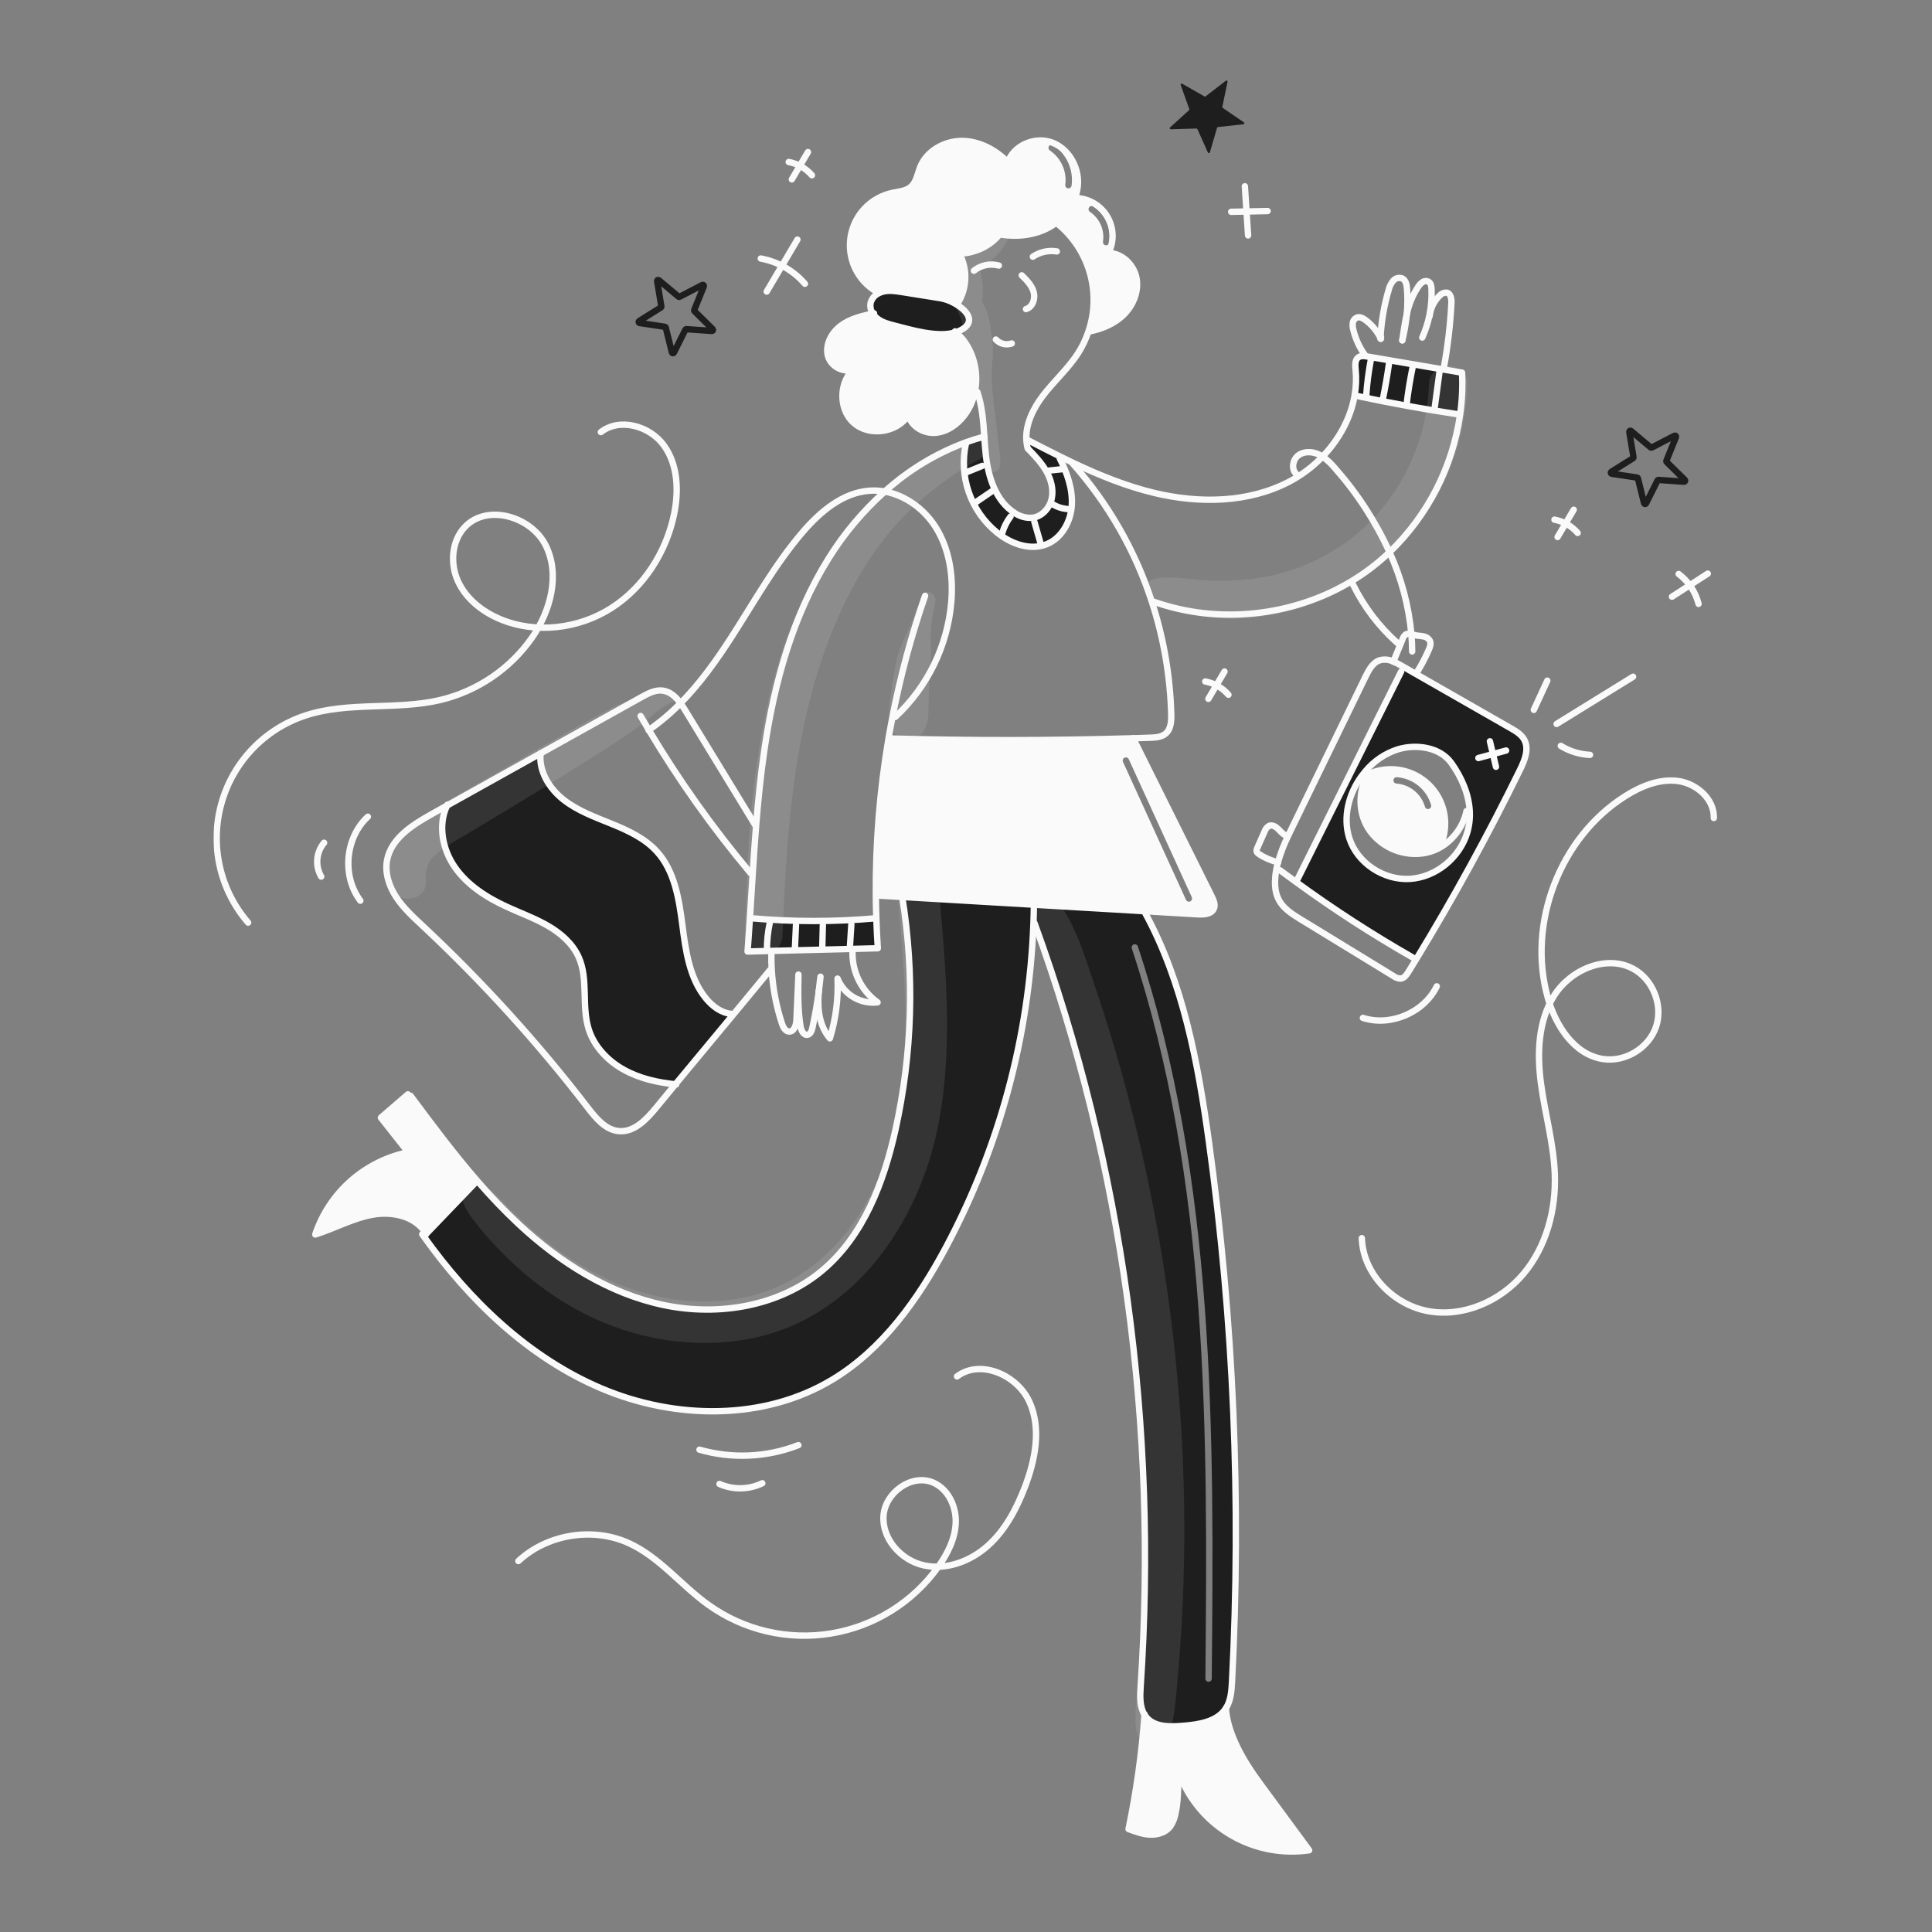 <svg width="960" height="960" viewBox="0 0 960 960" fill="none" xmlns="http://www.w3.org/2000/svg">
<rect x="0" y="0" width="960" height="960" fill="#808080" stroke="none"/>
<g clip-path="url(#clip0_1_4977)">
<mask id="mask0_1_4977" style="mask-type:luminance" maskUnits="userSpaceOnUse" x="0" y="0" width="960" height="960">
<path d="M960 0H0V960H960V0Z" fill="white"/>
</mask>
<g mask="url(#mask0_1_4977)">
<mask id="mask1_1_4977" style="mask-type:luminance" maskUnits="userSpaceOnUse" x="106" y="39" width="748" height="883">
<path d="M854 39H106V922H854V39Z" fill="white"/>
</mask>
<g mask="url(#mask1_1_4977)">
<path fill-rule="evenodd" clip-rule="evenodd" d="M566.783 838.028C566.466 842.819 566.265 848.117 568.735 852.075C569.048 852.582 569.404 853.062 569.797 853.51C573.934 858.185 581.142 858.08 587.369 857.594C595.443 856.961 604.688 855.674 609.11 848.887C611.6 845.032 611.938 840.212 612.181 835.632C616.825 746.112 612.991 656.354 600.73 567.556C595.288 528.17 587.922 488.192 568.83 453.301L568.862 452.774L513.782 449.544L513.74 450.304C513.697 453.101 513.634 455.894 513.518 458.694L514.056 458.715C558.171 579.493 575.416 709.728 566.783 838.028ZM565.392 470.282C565.116 469.452 564.22 469.003 563.391 469.279C562.561 469.554 562.112 470.45 562.387 471.28C600.838 587.068 600.097 711.733 598.948 834.085C598.939 834.959 599.642 835.675 600.516 835.683C601.39 835.691 602.105 834.989 602.114 834.115C603.262 711.853 604.036 586.652 565.392 470.282Z" fill="#1E1E1E"/>
<path fill-rule="evenodd" clip-rule="evenodd" d="M717.459 404.186C716.431 398.786 713.818 393.814 709.954 389.905C705.954 386.135 700.92 383.643 695.497 382.746C690.074 381.849 684.506 382.589 679.505 384.871L679.463 384.85C674.629 393.799 674.851 404.796 680.835 413.06C683.975 417.257 688.231 420.488 693.118 422.383C698.005 424.279 703.326 424.764 708.475 423.783C711.156 423.226 713.725 422.223 716.075 420.817L715.727 420.226C717.884 415.17 718.487 409.586 717.459 404.186ZM694.088 386.185C693.216 386.121 692.457 386.775 692.392 387.647C692.327 388.519 692.982 389.278 693.854 389.343C697.114 389.585 700.223 390.819 702.762 392.879C705.301 394.939 707.148 397.727 708.056 400.868C708.299 401.708 709.176 402.192 710.016 401.95C710.856 401.707 711.34 400.829 711.097 399.989C710.01 396.227 707.798 392.888 704.757 390.421C701.716 387.953 697.993 386.475 694.088 386.185Z" fill="#FAFAFA"/>
<path fill-rule="evenodd" clip-rule="evenodd" d="M535.638 91.192C535.996 82.432 530.573 73.451 522.267 70.644C513.972 67.826 503.607 72.3 500.821 80.604C494.784 74.429 486.531 70.039 477.898 70.029C469.265 70.019 460.442 74.99 457.234 83.011C456.862 83.944 456.553 84.923 456.244 85.902C455.425 88.498 454.606 91.093 452.591 92.836C450.641 94.518 448.026 94.987 445.445 95.451C444.766 95.572 444.09 95.693 443.429 95.836C438.181 96.953 433.393 99.629 429.691 103.513C425.989 107.397 423.547 112.309 422.683 117.605C421.82 122.901 422.576 128.334 424.852 133.193C427.128 138.052 430.819 142.11 435.441 144.836L436.369 145.85C437.21 145.376 438.117 145.031 439.061 144.826C442.027 144.15 445.129 144.636 448.136 145.111C454.609 146.148 461.079 147.179 467.545 148.203C469.884 148.662 472.132 149.496 474.204 150.673L475.915 150.662C478.204 146.979 479.481 142.757 479.616 138.423C479.751 134.089 478.74 129.795 476.684 125.977C480.516 125.94 484.294 125.067 487.754 123.419C491.213 121.771 494.272 119.388 496.715 116.436C505.339 117.977 514.593 116.943 522.15 112.489C527.629 109.26 531.862 104.283 534.171 98.358C535.033 96.061 535.528 93.643 535.638 91.192ZM523.461 72.146C522.737 71.655 521.753 71.844 521.262 72.568C520.771 73.291 520.96 74.276 521.684 74.766C524.413 76.618 526.574 79.192 527.925 82.201C529.275 85.21 529.762 88.536 529.33 91.806C529.215 92.673 529.825 93.468 530.692 93.583C531.559 93.697 532.354 93.087 532.469 92.22C532.977 88.368 532.404 84.45 530.813 80.905C529.222 77.36 526.677 74.327 523.461 72.146Z" fill="#FAFAFA"/>
<path fill-rule="evenodd" clip-rule="evenodd" d="M558.688 156.066C563.353 151.327 566.012 144.381 564.661 137.881C563.31 131.37 557.453 125.787 550.8 125.7C552.209 122.909 552.901 119.811 552.813 116.686C552.725 113.561 551.86 110.507 550.296 107.8C548.732 105.093 546.518 102.818 543.855 101.181C541.192 99.544 538.162 98.596 535.041 98.423L534.176 98.36C532.306 103.22 529.115 107.46 524.962 110.602L525.332 111.056C533.087 117.333 538.732 125.836 541.507 135.419C544.283 145.002 544.055 155.206 540.856 164.656L541.088 164.73C547.617 163.517 554.023 160.805 558.688 156.066ZM543.349 102.639C542.622 102.152 541.639 102.347 541.153 103.073C540.666 103.799 540.86 104.783 541.587 105.269C543.964 106.862 545.837 109.1 546.985 111.721C548.133 114.343 548.509 117.237 548.067 120.065C547.932 120.928 548.523 121.738 549.386 121.873C550.25 122.008 551.06 121.417 551.195 120.553C551.73 117.13 551.275 113.625 549.885 110.451C548.495 107.277 546.227 104.567 543.349 102.639Z" fill="#FAFAFA"/>
<path d="M757.361 367.51C759.884 372.069 757.636 377.694 755.345 382.37C739.557 414.632 722.299 446.117 703.569 476.826L701.796 475.665C681.799 464.248 662.456 451.722 643.856 438.146L644.656 437.038C662.029 402.073 678.831 368.7 696.199 333.749L697.519 331.437C699.534 332.588 701.561 333.749 703.576 334.909C719.259 343.88 734.942 352.851 750.625 361.821C753.214 363.3 755.926 364.9 757.361 367.51ZM729.067 413.71C730.1 410.213 730.518 406.564 730.301 402.924C729.826 394.418 726.175 386.144 721.183 379.147C715.442 371.105 703.59 369.638 694.583 372.34C688.22 374.374 682.583 378.208 678.352 383.379C677.74 384.107 677.152 384.846 676.589 385.616C670.12 394.416 667.133 406.185 670.5 416.581C674.51 428.939 687.629 437.509 700.6 436.707C713.571 435.905 725.362 426.157 729.067 413.714V413.71Z" fill="#1E1E1E"/>
<path d="M726.493 185.183C726.826 192.143 726.497 199.118 725.511 206.016L724.287 205.837C707.62 203.336 691.04 200.325 674.547 196.803L673.101 196.539C673.854 192.297 674.022 187.972 673.601 183.685C673.369 181.447 673.211 178.703 675.089 177.469C676 176.958 677.059 176.775 678.089 176.951C678.512 176.994 678.923 177.057 679.324 177.131C691.978 179.284 704.632 181.444 717.286 183.611C720.35 184.139 723.421 184.656 726.493 185.183Z" fill="#1E1E1E"/>
<path d="M625.851 885.889L650.515 919.389C637.245 921.313 623.712 918.726 612.087 912.043C600.461 905.36 591.416 894.969 586.399 882.533L585.85 882.786C585.069 889.224 585.586 894.48 584.15 900.801C583.761 903.247 582.839 905.578 581.45 907.63C579.16 910.553 575.213 911.756 571.498 911.608C567.783 911.46 564.248 910.141 560.776 908.854C564.671 890.123 567.329 871.155 568.733 852.075C569.049 852.582 569.405 853.062 569.799 853.51C573.936 858.185 581.144 858.08 587.371 857.594C595.445 856.961 604.69 855.673 609.112 848.887C610.01 861.89 618.126 875.388 625.851 885.889Z" fill="#FAFAFA"/>
<path d="M526.614 227.821C530.234 235.039 533.062 242.944 532.577 251.007C532.092 259.07 527.669 267.281 520.208 270.363C511.997 273.772 502.362 270.257 495.459 264.653C489.016 259.429 484.155 252.515 481.421 244.684C478.686 236.853 478.186 228.416 479.977 220.317L479.808 219.842C482.858 218.744 485.954 217.777 489.096 216.942C489.317 220.234 489.539 223.527 489.929 226.788C491.206 237.5 494.921 248.898 503.976 254.756C506.649 256.656 509.91 257.542 513.176 257.256C517.883 256.591 521.598 252.37 522.59 247.726C523.582 243.082 522.231 238.164 519.857 234.048C517.483 229.932 514.157 226.448 510.865 223.03L510.59 222.618C510.256 221.323 510.055 219.997 509.99 218.661L510.602 218.629C516.048 221.447 521.515 224.265 527.024 226.977L526.614 227.821Z" fill="#1E1E1E"/>
<path d="M211.744 613.138C219.997 604.547 228.25 595.949 236.503 587.344L237.157 586.775C243.652 594.335 250.55 601.54 257.822 608.357C278.222 627.357 302.696 642.836 329.988 648.514C357.28 654.192 387.58 649.052 408.856 631.048C429.162 613.866 439.156 587.44 444.929 561.488C453.372 523.45 454.522 484.155 448.317 445.688C470.142 446.976 491.963 448.26 513.782 449.54L513.74 450.3C513.697 453.1 513.634 455.894 513.518 458.69C511.439 515.075 496.528 570.244 469.92 620C456.148 645.688 438.576 670.447 413.62 685.507C379.626 706.023 335.543 705.407 298.964 689.95C262.744 674.626 233.288 646.258 210.464 614.206L211.34 613.573C211.47 613.423 211.607 613.286 211.744 613.138Z" fill="#1E1E1E"/>
<path d="M475.018 165.057C483.186 172.192 486.543 183.98 484.442 194.557C483.608 198.935 481.758 203.056 479.042 206.588C475.496 211.126 470.335 214.715 464.583 215.074C458.831 215.433 452.71 211.823 451.37 206.23C445.84 215.074 431.93 217.047 424.162 210.092C416.394 203.137 416.827 189.092 425.007 182.631C420.352 186.167 412.828 182.462 411.382 176.806C409.936 171.15 413.26 165.123 417.988 161.693C422.548 158.379 428.173 156.986 433.703 155.825C434.334 156.809 435.134 157.673 436.067 158.379C438.467 160.194 441.449 161.017 444.362 161.756C452.581 163.823 465.963 168 475.018 165.057Z" fill="#FAFAFA"/>
<path d="M433.7 155.823C432.654 154.285 432.256 152.397 432.592 150.567C432.848 149.557 433.318 148.613 433.97 147.799C434.622 146.986 435.44 146.321 436.37 145.85C437.211 145.376 438.118 145.031 439.061 144.826C442.027 144.15 445.13 144.636 448.137 145.111C454.607 146.145 461.077 147.176 467.546 148.203C469.884 148.662 472.133 149.496 474.205 150.673C480.369 154.039 485.582 160.023 477.055 164.234C476.395 164.554 475.715 164.829 475.018 165.057C465.963 168.002 452.581 163.823 444.359 161.757C441.446 161.018 438.459 160.195 436.064 158.38C435.132 157.673 434.331 156.808 433.7 155.823Z" fill="#1E1E1E"/>
<path d="M436.179 471.19L423.567 471.507C410.132 471.844 396.697 472.177 383.262 472.507C379.326 472.602 375.389 472.707 371.453 472.807C371.886 467.287 372.265 461.757 372.624 456.227L373.141 456.258C393.792 458.105 414.566 458.116 435.219 456.29L435.44 456.279C435.599 461.249 435.846 466.219 436.179 471.19Z" fill="#1E1E1E"/>
<path d="M363.391 503.78L364.13 504.403C354.621 515.853 344.858 527.579 335.592 538.787C326.692 537.9 317.777 535.887 309.957 531.536C302.021 527.125 295.277 520.085 292.533 511.436C288.871 499.901 292.491 486.73 287.583 475.67C284.554 468.82 278.57 463.67 272.083 459.934C265.596 456.198 258.49 453.665 251.693 450.52C241.772 445.95 232.211 439.829 225.984 430.848C219.842 422.004 217.52 409.962 222.142 400.274C237.635 391.63 253.128 382.99 268.621 374.354C267.64 383.219 272.959 391.81 279.956 397.329C286.974 402.859 295.544 405.962 303.828 409.329C312.112 412.696 320.493 416.579 326.477 423.207C335.215 432.885 337.389 446.647 339.057 459.575C340.725 472.503 342.582 486.234 350.919 496.26C354.1 500.1 358.431 503.326 363.391 503.78Z" fill="#1E1E1E"/>
<path d="M237.156 586.775L236.502 587.344C228.25 595.944 219.997 604.542 211.743 613.138C206.825 604.378 195.058 601.782 185.169 603.566C175.248 605.339 166.269 610.426 156.652 613.412C160.096 603.152 166.176 593.978 174.284 586.809C182.392 579.64 192.242 574.729 202.846 572.569C198.319 566.839 193.792 561.106 189.264 555.369C193.731 551.506 198.202 547.644 202.677 543.781L204.007 544.498C214.699 558.849 225.431 573.266 237.156 586.775Z" fill="#FAFAFA"/>
<path d="M525.127 124.932C520.971 124.26 516.716 125.195 513.227 127.549" stroke="#FAFAFA" stroke-width="3.166" stroke-linecap="round" stroke-linejoin="round"/>
<path d="M496.315 131.95C494.195 131.372 491.969 131.303 489.818 131.748C487.666 132.194 485.651 133.142 483.936 134.515" stroke="#FAFAFA" stroke-width="3.166" stroke-linecap="round" stroke-linejoin="round"/>
<path d="M507.713 136.816C510.162 139.232 512.705 141.807 513.623 145.121C514.541 148.435 513.117 152.657 509.803 153.585" stroke="#FAFAFA" stroke-width="3.166" stroke-linecap="round" stroke-linejoin="round"/>
<path d="M502.742 170.661C501.379 171.145 499.903 171.218 498.499 170.871C497.094 170.524 495.823 169.772 494.842 168.709" stroke="#FAFAFA" stroke-width="3.166" stroke-linecap="round" stroke-linejoin="round"/>
<path d="M474.553 164.656C474.712 164.783 474.87 164.92 475.018 165.056C483.186 172.191 486.543 183.979 484.442 194.556C483.608 198.934 481.758 203.055 479.042 206.587C475.496 211.125 470.335 214.714 464.583 215.073C458.831 215.432 452.71 211.822 451.37 206.229C445.84 215.073 431.93 217.046 424.162 210.091C416.394 203.136 416.827 189.091 425.007 182.63C420.352 186.166 412.828 182.461 411.382 176.805C409.936 171.149 413.26 165.122 417.988 161.692C422.548 158.378 428.173 156.985 433.703 155.824L434.303 155.697" stroke="#FAFAFA" stroke-width="3.166" stroke-linecap="round" stroke-linejoin="round"/>
<path d="M475.018 165.057C465.963 168.002 452.581 163.823 444.359 161.757C441.446 161.018 438.459 160.195 436.064 158.38C435.132 157.674 434.332 156.81 433.7 155.826C432.654 154.288 432.256 152.4 432.592 150.57C432.848 149.56 433.318 148.616 433.97 147.802C434.622 146.989 435.44 146.324 436.37 145.853C437.211 145.38 438.118 145.034 439.061 144.829C442.027 144.153 445.13 144.639 448.137 145.114C454.607 146.148 461.077 147.179 467.546 148.206C469.884 148.665 472.133 149.499 474.205 150.676C480.369 154.042 485.582 160.026 477.055 164.237C476.395 164.556 475.714 164.83 475.018 165.057Z" stroke="#FAFAFA" stroke-width="3.166" stroke-linecap="round" stroke-linejoin="round"/>
<path d="M475.914 150.662C478.204 146.979 479.481 142.757 479.616 138.423C479.751 134.089 478.74 129.795 476.684 125.977C480.516 125.94 484.294 125.067 487.754 123.419C491.213 121.771 494.272 119.388 496.715 116.436C505.338 117.977 514.593 116.943 522.15 112.489C527.629 109.26 531.862 104.283 534.171 98.358C535.033 96.061 535.528 93.643 535.638 91.192C535.996 82.432 530.573 73.451 522.267 70.644C513.961 67.837 503.607 72.301 500.821 80.606C494.784 74.432 486.541 70.042 477.898 70.031C469.255 70.02 460.442 74.992 457.234 83.013C455.872 86.421 455.366 90.442 452.59 92.838C450.131 94.959 446.606 95.149 443.429 95.838C438.181 96.955 433.393 99.631 429.691 103.515C425.989 107.399 423.547 112.311 422.683 117.607C421.82 122.903 422.576 128.336 424.852 133.195C427.128 138.054 430.819 142.112 435.44 144.838" stroke="#FAFAFA" stroke-width="3.166" stroke-linecap="round" stroke-linejoin="round"/>
<path d="M525.327 111.054C533.082 117.331 538.727 125.834 541.503 135.417C544.278 145 544.051 155.204 540.851 164.654C539.593 168.455 537.866 172.086 535.711 175.461C530.72 183.25 523.627 189.461 518.044 196.843C513.274 203.154 509.538 210.943 509.992 218.658C510.057 219.994 510.258 221.321 510.592 222.616" stroke="#FAFAFA" stroke-width="3.166" stroke-linecap="round" stroke-linejoin="round"/>
<path d="M485.655 194.808C488.072 201.908 488.578 209.425 489.096 216.94C489.317 220.232 489.539 223.525 489.929 226.786C491.206 237.498 494.921 248.896 503.976 254.754C506.649 256.654 509.91 257.54 513.176 257.254C517.883 256.589 521.598 252.368 522.59 247.724C523.582 243.08 522.231 238.162 519.857 234.046C517.483 229.93 514.157 226.446 510.865 223.028" stroke="#FAFAFA" stroke-width="3.166" stroke-linecap="round" stroke-linejoin="round"/>
<path d="M541.083 164.73C547.616 163.517 554.033 160.794 558.683 156.066C563.333 151.338 566.007 144.383 564.656 137.881C563.305 131.379 557.452 125.787 550.799 125.7C552.209 122.909 552.902 119.81 552.814 116.683C552.726 113.557 551.86 110.502 550.296 107.794C548.731 105.087 546.516 102.811 543.851 101.175C541.186 99.538 538.155 98.591 535.032 98.419" stroke="#FAFAFA" stroke-width="3.166" stroke-linecap="round" stroke-linejoin="round"/>
<path d="M489.1 216.94C485.954 217.773 482.858 218.74 479.812 219.84C464.994 225.354 451.36 233.634 439.634 244.24C428.769 253.965 419.348 265.191 411.656 277.579C393.873 306.079 384.744 339.203 379.847 372.426C377.99 385.026 376.713 397.692 375.699 410.388C375.066 418.176 374.549 425.976 374.053 433.775C373.568 441.258 373.124 448.74 372.628 456.223C372.27 461.753 371.89 467.283 371.457 472.803C375.393 472.703 379.33 472.603 383.267 472.503C396.701 472.165 410.134 471.832 423.567 471.503L436.179 471.186C435.852 466.215 435.606 461.244 435.44 456.273C435.303 452.537 435.229 448.791 435.198 445.055C435.011 418.849 437.126 392.677 441.519 366.841C442.142 363.21 442.808 359.583 443.519 355.96C447.493 335.642 452.888 315.629 459.667 296.068" stroke="#FAFAFA" stroke-width="3.166" stroke-linecap="round" stroke-linejoin="round"/>
<path d="M510.604 218.628C516.05 221.446 521.517 224.264 527.026 226.976C529.084 228 531.151 229.006 533.226 229.995C546.313 236.19 559.696 241.625 573.754 244.981C596.012 250.281 620.4 249.92 640.663 239.303C642.13 238.533 643.576 237.709 644.98 236.803C649.432 234.004 653.526 230.673 657.171 226.882C665.318 218.429 671.143 207.833 673.095 196.54C673.849 192.298 674.017 187.973 673.595 183.686C673.363 181.448 673.205 178.704 675.083 177.47C675.995 176.959 677.054 176.776 678.083 176.952C678.505 176.995 678.916 177.058 679.317 177.132C691.971 179.285 704.626 181.445 717.28 183.612C720.351 184.14 723.421 184.657 726.493 185.184C726.827 192.144 726.498 199.12 725.512 206.018C721.772 232.078 709.432 256.141 690.452 274.385C687.245 277.434 683.858 280.289 680.309 282.933C677.428 285.076 674.445 287.07 671.361 288.917C642.317 306.341 605.378 310.352 573.4 299.028" stroke="#FAFAFA" stroke-width="3.166" stroke-linecap="round" stroke-linejoin="round"/>
<path d="M533.052 230.375C550.817 250.386 564.233 273.868 572.452 299.333C578.245 317.266 581.451 335.934 581.972 354.772C582.077 358.272 581.872 362.254 579.217 364.523C577.148 366.296 574.204 366.476 571.481 366.571C568.663 366.666 565.856 366.761 563.038 366.845C522.776 368.038 482.496 368.076 442.198 366.961" stroke="#FAFAFA" stroke-width="3.166" stroke-linecap="round" stroke-linejoin="round"/>
<path d="M479.977 220.317C478.186 228.416 478.686 236.853 481.421 244.684C484.155 252.515 489.016 259.429 495.459 264.653C502.359 270.253 511.997 273.772 520.208 270.363C527.669 267.281 532.102 259.063 532.577 251.007C533.052 242.951 530.234 235.039 526.614 227.821" stroke="#FAFAFA" stroke-width="3.166" stroke-linecap="round" stroke-linejoin="round"/>
<path d="M563.025 366.813C563.025 366.824 563.036 366.834 563.036 366.845C576.07 393.05 589.097 419.25 602.117 445.445C603.056 447.335 604.006 449.53 603.182 451.472C602.011 454.237 598.254 454.5 595.257 454.321L568.862 452.77L513.782 449.54C491.956 448.253 470.135 446.969 448.317 445.688C444.644 445.477 440.982 445.255 437.309 445.044" stroke="#FAFAFA" stroke-width="3.166" stroke-linecap="round" stroke-linejoin="round"/>
<path d="M448.222 445.122L448.322 445.692C454.527 484.159 453.377 523.454 444.934 561.492C439.161 587.444 429.167 613.87 408.861 631.052C387.585 649.052 357.285 654.196 329.993 648.518C302.701 642.84 278.227 627.358 257.827 608.361C250.555 601.544 243.657 594.339 237.162 586.779C225.437 573.27 214.704 558.853 204.013 544.5" stroke="#FAFAFA" stroke-width="3.166" stroke-linecap="round" stroke-linejoin="round"/>
<path d="M202.677 543.779C198.203 547.641 193.732 551.504 189.264 555.367C193.792 561.1 198.319 566.834 202.846 572.567C192.242 574.727 182.392 579.638 174.284 586.807C166.176 593.975 160.096 603.15 156.652 613.41C166.267 610.424 175.252 605.337 185.169 603.564C195.058 601.78 206.825 604.376 211.743 613.136C211.746 613.152 211.753 613.166 211.764 613.178" stroke="#FAFAFA" stroke-width="3.166" stroke-linecap="round" stroke-linejoin="round"/>
<path d="M211.332 613.571C211.47 613.423 211.607 613.286 211.744 613.138C219.997 604.547 228.25 595.949 236.503 587.344" stroke="#FAFAFA" stroke-width="3.166" stroke-linecap="round" stroke-linejoin="round"/>
<path d="M209.8 613.286C210.022 613.592 210.233 613.898 210.454 614.204C233.282 646.256 262.738 674.624 298.954 689.948C335.533 705.409 379.616 706.021 413.61 685.505C438.57 670.445 456.142 645.686 469.91 619.998C496.517 570.245 511.429 515.08 513.51 458.698C513.626 455.898 513.689 453.105 513.732 450.308" stroke="#FAFAFA" stroke-width="3.166" stroke-linecap="round" stroke-linejoin="round"/>
<path d="M568.83 453.3C587.922 488.191 595.288 528.169 600.73 567.555C612.991 656.353 616.825 746.111 612.181 835.631C611.938 840.211 611.6 845.031 609.11 848.886C604.688 855.673 595.443 856.96 587.369 857.593C581.142 858.079 573.934 858.184 569.797 853.509C569.403 853.061 569.046 852.581 568.731 852.074C566.261 848.116 566.462 842.818 566.779 838.027C575.412 709.727 558.167 579.492 514.052 458.714" stroke="#FAFAFA" stroke-width="3.166" stroke-linecap="round" stroke-linejoin="round"/>
<path d="M568.755 851.864C568.754 851.935 568.747 852.005 568.734 852.075C567.33 871.155 564.672 890.123 560.777 908.854C564.249 910.141 567.795 911.454 571.499 911.608C575.203 911.762 579.161 910.553 581.451 907.63C582.84 905.578 583.761 903.247 584.151 900.801C585.586 894.48 585.069 889.224 585.851 882.786" stroke="#FAFAFA" stroke-width="3.166" stroke-linecap="round" stroke-linejoin="round"/>
<path d="M586.399 882.533C591.417 894.968 600.462 905.358 612.087 912.041C623.712 918.723 637.243 921.31 650.513 919.387L625.849 885.887C618.124 875.387 610.008 861.887 609.111 848.887" stroke="#FAFAFA" stroke-width="3.166" stroke-linecap="round" stroke-linejoin="round"/>
<path d="M640.015 415.424C640.669 414.024 641.345 412.638 642.015 411.266C654.204 386.211 666.394 361.16 678.584 336.113C680.184 332.813 682.14 329.189 685.633 328.071C687.889 327.478 690.283 327.717 692.377 328.746C693.725 329.319 695.034 329.981 696.293 330.73C696.704 330.962 697.116 331.205 697.528 331.437C699.543 332.588 701.57 333.749 703.585 334.909C719.268 343.88 734.951 352.851 750.634 361.822C753.22 363.299 755.934 364.903 757.367 367.51C759.89 372.069 757.642 377.694 755.352 382.37C739.563 414.632 722.304 446.117 703.575 476.826C702.33 478.873 701.078 480.913 699.818 482.947C698.91 484.414 697.781 486.029 696.071 486.247C694.75 486.253 693.466 485.818 692.42 485.012C678.468 476.485 664.516 467.952 650.563 459.412C639.73 452.8 632.4 449.418 633.7 435.529C633.806 434.452 633.953 433.397 634.143 432.342C634.375 431.033 634.671 429.735 635.019 428.447C636.306 423.97 637.977 419.613 640.015 415.424Z" stroke="#FAFAFA" stroke-width="3.166" stroke-linecap="round" stroke-linejoin="round"/>
<path d="M636.047 432.447C638.675 434.389 641.278 436.289 643.857 438.147C662.456 451.723 681.8 464.249 701.797 475.666" stroke="#FAFAFA" stroke-width="3.166" stroke-linecap="round" stroke-linejoin="round"/>
<path d="M730.3 402.928C729.825 394.422 726.174 386.148 721.182 379.151C715.441 371.109 703.589 369.642 694.582 372.344C688.218 374.378 682.581 378.212 678.351 383.383C677.739 384.111 677.151 384.85 676.588 385.62C670.119 394.42 667.132 406.189 670.499 416.585C674.509 428.943 687.628 437.513 700.599 436.711C713.57 435.909 725.358 426.157 729.063 413.711C730.096 410.215 730.515 406.567 730.3 402.928Z" stroke="#FAFAFA" stroke-width="3.166" stroke-linecap="round" stroke-linejoin="round"/>
<path d="M679.813 384.217C679.697 384.428 679.571 384.639 679.465 384.85C674.631 393.799 674.853 404.796 680.837 413.06C683.977 417.257 688.233 420.488 693.12 422.384C698.007 424.279 703.328 424.764 708.477 423.783C711.158 423.226 713.727 422.223 716.077 420.817C719.276 418.859 722.045 416.273 724.217 413.214C726.388 410.156 727.917 406.689 728.71 403.023" stroke="#FAFAFA" stroke-width="3.166" stroke-linecap="round" stroke-linejoin="round"/>
<path d="M715.728 420.226C717.985 415.189 718.642 409.581 717.61 404.159C716.578 398.737 713.906 393.762 709.956 389.907C706.007 386.052 700.969 383.502 695.524 382.601C690.078 381.7 684.488 382.493 679.507 384.871" stroke="#FAFAFA" stroke-width="3.166" stroke-linecap="round" stroke-linejoin="round"/>
<path d="M644.658 437.038C662.029 402.073 678.831 368.7 696.199 333.749" stroke="#FAFAFA" stroke-width="3.166" stroke-linecap="round" stroke-linejoin="round"/>
<path d="M639.599 415.234C637.816 414.97 636.581 413.408 635.315 412.121C634.049 410.834 632.215 409.651 630.565 410.39C629.503 411.035 628.712 412.044 628.339 413.229C627.157 415.909 625.964 418.58 624.782 421.25C624.448 421.815 624.325 422.481 624.434 423.128C624.674 423.682 625.098 424.137 625.634 424.416C628.501 426.3 631.676 427.665 635.016 428.447C635.037 428.447 635.058 428.458 635.08 428.458" stroke="#FAFAFA" stroke-width="3.166" stroke-linecap="round" stroke-linejoin="round"/>
<path d="M704.034 334.118C706.303 330.5 708.293 326.715 709.986 322.794C710.577 321.443 711.126 319.902 710.567 318.541C710.238 317.916 709.764 317.379 709.186 316.973C708.608 316.567 707.942 316.305 707.242 316.208C705.86 315.908 704.425 315.944 703.053 315.608C702.483 315.47 701.892 315.27 701.311 315.108C700.439 314.795 699.481 314.825 698.631 315.192C697.781 315.797 697.166 316.677 696.889 317.683C696.551 318.527 696.182 319.435 695.789 320.374C694.649 323.16 693.372 326.21 692.369 328.743L692.338 328.806" stroke="#FAFAFA" stroke-width="3.166" stroke-linecap="round" stroke-linejoin="round"/>
<path d="M743.335 381.008C742.835 378.908 742.335 376.797 741.835 374.697C741.328 372.576 740.835 370.465 740.326 368.344" stroke="#FAFAFA" stroke-width="3.166" stroke-linecap="round" stroke-linejoin="round"/>
<path d="M734.6 376.66C737.017 376.006 739.423 375.351 741.84 374.697L748.372 372.924" stroke="#FAFAFA" stroke-width="3.166" stroke-linecap="round" stroke-linejoin="round"/>
<path d="M701.7 323.691C701.679 320.82 701.549 317.96 701.309 315.111C700.002 301.022 696.33 287.253 690.448 274.384C683.589 259.308 674.534 245.33 663.58 232.907C661.728 230.616 659.572 228.589 657.172 226.881C656.612 226.509 656.027 226.175 655.422 225.881C652.16 224.298 647.992 224.097 645.111 226.271C642.23 228.445 641.51 233.363 644.286 235.696" stroke="#FAFAFA" stroke-width="3.166" stroke-linecap="round" stroke-linejoin="round"/>
<path d="M672.352 290.541C677.786 301.589 685.317 311.475 694.525 319.649" stroke="#FAFAFA" stroke-width="3.166" stroke-linecap="round" stroke-linejoin="round"/>
<path d="M444.876 356.228C460.901 341.29 470.814 320.938 472.696 299.111C473.762 286.162 471.757 272.59 464.738 261.656C459.082 252.843 449.794 246.068 439.631 244.242C437.164 243.79 434.65 243.648 432.148 243.82C418.64 244.749 407.379 254.395 398.588 264.695C385.047 280.547 374.852 298.911 363.56 316.43C356.035 328.102 347.86 339.595 338.136 349.43C333.328 354.356 328.058 358.81 322.4 362.73C322.358 362.762 322.305 362.793 322.263 362.83" stroke="#FAFAFA" stroke-width="3.166" stroke-linecap="round" stroke-linejoin="round"/>
<path d="M318.315 355.785C319.655 358.107 321.015 360.428 322.399 362.729C337.293 387.692 354.159 411.425 372.835 433.7" stroke="#FAFAFA" stroke-width="3.166" stroke-linecap="round" stroke-linejoin="round"/>
<path d="M375.5 410.369L340.637 353.22C339.866 351.954 339.043 350.656 338.137 349.431C335.868 346.331 333.092 343.69 329.419 343.173C325.652 342.645 322.019 344.566 318.697 346.413C302.001 355.721 285.308 365.033 268.619 374.349C253.126 382.982 237.633 391.622 222.14 400.269C219.64 401.662 217.148 403.055 214.647 404.448C205.001 409.83 194.347 416.553 192.326 427.413C191.144 433.777 193.339 440.384 196.885 445.787C200.431 451.19 205.276 455.602 209.993 460.024C239.794 487.886 267.266 518.138 292.133 550.48C296.164 555.715 300.903 561.456 307.489 562.047C315.108 562.723 321.24 556.232 326.095 550.322C329.177 546.565 332.353 542.702 335.595 538.787C344.861 527.579 354.624 515.853 364.133 504.403H364.143C370.486 496.741 376.734 489.195 382.643 481.997" stroke="#FAFAFA" stroke-width="3.166" stroke-linecap="round" stroke-linejoin="round"/>
<path d="M406.9 492.16C406.592 495.179 406.543 498.219 406.752 501.247C407.195 506.556 408.852 511.917 412.367 515.938C415.306 506.328 416.594 496.29 416.177 486.25C417.737 490.127 420.528 493.383 424.121 495.517C427.714 497.652 431.909 498.545 436.06 498.06C432.119 495.236 428.925 491.494 426.755 487.157C424.585 482.821 423.504 478.022 423.606 473.174" stroke="#FAFAFA" stroke-width="3.166" stroke-linecap="round" stroke-linejoin="round"/>
<path d="M406.899 492.16C407.205 489.881 407.472 487.601 407.699 485.321C407.409 487.59 407.114 489.881 406.899 492.16Z" stroke="#FAFAFA" stroke-width="3.166" stroke-linecap="round" stroke-linejoin="round"/>
<path d="M383.3 473.67C383.247 476.435 383.3 479.211 383.469 481.976C384.009 491.006 385.704 499.93 388.514 508.529C389.105 510.344 390.15 512.455 392.049 512.571C394.649 512.729 395.638 509.278 395.754 506.693C396.081 499.21 396.411 491.73 396.746 484.255C396.577 492.846 396.408 501.49 397.769 509.964C398.097 511.991 399.279 514.564 401.294 514.164C402.772 513.864 403.373 512.116 403.694 510.649C405.024 504.528 406.097 498.365 406.913 492.159" stroke="#FAFAFA" stroke-width="3.166" stroke-linecap="round" stroke-linejoin="round"/>
<path d="M268.618 374.3V374.353C267.637 383.218 272.956 391.809 279.953 397.328C286.971 402.858 295.541 405.961 303.825 409.328C312.109 412.695 320.49 416.578 326.474 423.206C335.212 432.884 337.386 446.646 339.054 459.574C340.722 472.502 342.579 486.233 350.916 496.259C354.103 500.101 358.431 503.33 363.391 503.784" stroke="#FAFAFA" stroke-width="3.166" stroke-linecap="round" stroke-linejoin="round"/>
<path d="M222.34 399.847C222.266 399.984 222.203 400.121 222.14 400.269C217.518 409.957 219.84 421.999 225.982 430.843C232.209 439.824 241.77 445.943 251.691 450.515C258.491 453.66 265.591 456.193 272.081 459.929C278.571 463.665 284.555 468.815 287.581 475.665C292.489 486.725 288.869 499.896 292.531 511.431C295.275 520.085 302.019 527.125 309.955 531.531C317.776 535.879 326.693 537.895 335.59 538.782C335.738 538.792 335.875 538.813 336.023 538.824" stroke="#FAFAFA" stroke-width="3.166" stroke-linecap="round" stroke-linejoin="round"/>
<path d="M678.135 176.308C675.489 172.609 673.573 168.44 672.489 164.023C672.146 162.885 672.042 161.689 672.183 160.509C672.262 159.919 672.492 159.359 672.851 158.884C673.209 158.409 673.684 158.034 674.23 157.796C675.687 157.269 677.259 158.102 678.494 159.021C681.653 161.364 684.211 164.424 685.956 167.949C686.029 168.086 686.103 168.234 686.167 168.371C686.198 168.118 686.219 167.871 686.241 167.622" stroke="#FAFAFA" stroke-width="3.166" stroke-linecap="round" stroke-linejoin="round"/>
<path d="M685.934 168.3C685.945 168.184 685.945 168.068 685.956 167.952C686.365 159.83 687.736 151.785 690.04 143.985C690.435 142.324 691.212 140.777 692.309 139.468C692.87 138.825 693.623 138.379 694.457 138.195C695.29 138.011 696.161 138.098 696.942 138.444C698.542 139.344 698.942 141.431 699.106 143.256C699.473 147.577 699.439 151.922 699.006 156.237C698.594 160.583 697.853 164.891 696.789 169.124" stroke="#FAFAFA" stroke-width="3.166" stroke-linecap="round" stroke-linejoin="round"/>
<path d="M696.794 169.121C697.427 164.794 698.018 160.435 699.011 156.234C700.008 151.366 701.913 146.73 704.625 142.567C705.196 141.61 705.971 140.791 706.894 140.167C707.357 139.86 707.898 139.691 708.454 139.682C709.009 139.672 709.556 139.822 710.029 140.114C711.052 140.842 711.253 142.267 711.306 143.523C711.504 147.817 711.181 152.119 710.345 156.335C709.572 160.256 708.354 164.077 706.715 167.722" stroke="#FAFAFA" stroke-width="3.166" stroke-linecap="round" stroke-linejoin="round"/>
<path d="M710.355 157.089C710.387 156.847 710.429 156.604 710.471 156.361C711.029 152.67 712.809 149.274 715.526 146.715C715.955 146.25 716.487 145.891 717.078 145.667C717.67 145.444 718.306 145.362 718.935 145.427C720.951 145.913 721.299 148.594 721.194 150.673C720.634 161.481 719.369 172.24 717.405 182.883" stroke="#FAFAFA" stroke-width="3.166" stroke-linecap="round" stroke-linejoin="round"/>
<path d="M373.142 456.256C393.793 458.103 414.567 458.114 435.22 456.288" stroke="#FAFAFA" stroke-width="3.166" stroke-linecap="round" stroke-linejoin="round"/>
<path d="M674.547 196.8C691.032 200.325 707.612 203.337 724.287 205.834" stroke="#FAFAFA" stroke-width="3.166" stroke-linecap="round" stroke-linejoin="round"/>
<path d="M399.956 141C394.284 134.444 386.546 130.019 378.02 128.456" stroke="#FAFAFA" stroke-width="3.166" stroke-linecap="round" stroke-linejoin="round"/>
<path d="M380.974 144.867C386.06 136.263 391.147 127.658 396.234 119.053" stroke="#FAFAFA" stroke-width="3.166" stroke-linecap="round" stroke-linejoin="round"/>
<path d="M629.86 104.855L611.766 105.25" stroke="#FAFAFA" stroke-width="3.166" stroke-linecap="round" stroke-linejoin="round"/>
<path d="M620.165 116.967C619.632 108.834 619.099 100.7 618.565 92.567" stroke="#FAFAFA" stroke-width="3.166" stroke-linecap="round" stroke-linejoin="round"/>
<path d="M599.059 47.879L609.123 40.106C609.208 40.04 609.312 40.002 609.419 39.997C609.526 39.992 609.633 40.02 609.724 40.077C609.815 40.134 609.886 40.218 609.928 40.316C609.97 40.415 609.981 40.525 609.959 40.63L607.366 53.079C607.345 53.181 607.355 53.286 607.394 53.383C607.433 53.479 607.499 53.562 607.585 53.62L618.085 60.791C618.174 60.852 618.242 60.938 618.28 61.038C618.319 61.139 618.325 61.248 618.299 61.353C618.273 61.457 618.215 61.551 618.134 61.621C618.053 61.692 617.952 61.736 617.845 61.747L605.204 63.127C605.101 63.138 605.003 63.18 604.923 63.247C604.844 63.313 604.786 63.402 604.756 63.502L601.184 75.702C601.154 75.805 601.093 75.896 601.009 75.964C600.925 76.031 600.823 76.071 600.716 76.078C600.609 76.086 600.502 76.06 600.41 76.005C600.317 75.95 600.244 75.868 600.2 75.77L594.981 64.17C594.938 64.075 594.867 63.994 594.778 63.939C594.689 63.884 594.586 63.857 594.481 63.861L581.77 64.234C581.663 64.237 581.557 64.207 581.467 64.149C581.377 64.09 581.308 64.005 581.268 63.905C581.227 63.806 581.219 63.696 581.243 63.592C581.267 63.487 581.323 63.392 581.402 63.32L590.817 54.772C590.894 54.702 590.948 54.611 590.974 54.511C590.999 54.41 590.994 54.304 590.959 54.206L586.677 42.233C586.641 42.132 586.637 42.022 586.665 41.919C586.694 41.815 586.753 41.723 586.835 41.654C586.918 41.585 587.019 41.543 587.126 41.533C587.233 41.524 587.34 41.547 587.433 41.6L598.471 47.913C598.561 47.967 598.666 47.993 598.77 47.987C598.875 47.981 598.976 47.943 599.059 47.879Z" fill="#1E1E1E"/>
<path d="M828.134 229.539L837.194 238.462C837.271 238.537 837.323 238.633 837.343 238.739C837.363 238.844 837.351 238.953 837.307 239.051C837.264 239.149 837.191 239.232 837.099 239.287C837.008 239.343 836.901 239.369 836.794 239.362L824.109 238.473C824.005 238.466 823.902 238.49 823.812 238.541C823.722 238.593 823.649 238.67 823.603 238.763L817.916 250.136C817.868 250.232 817.792 250.311 817.698 250.362C817.604 250.414 817.496 250.435 817.389 250.423C817.283 250.412 817.182 250.368 817.101 250.297C817.02 250.227 816.963 250.133 816.937 250.029L813.863 237.69C813.838 237.589 813.783 237.498 813.706 237.428C813.63 237.359 813.534 237.313 813.431 237.298L800.851 235.4C800.745 235.384 800.646 235.336 800.568 235.262C800.49 235.188 800.436 235.092 800.414 234.987C800.392 234.882 800.403 234.773 800.446 234.674C800.488 234.575 800.56 234.492 800.651 234.435L811.435 227.698C811.523 227.643 811.593 227.563 811.636 227.468C811.679 227.374 811.692 227.268 811.675 227.166L809.59 214.622C809.573 214.516 809.588 214.408 809.634 214.311C809.68 214.214 809.755 214.134 809.848 214.081C809.941 214.027 810.048 214.004 810.155 214.014C810.261 214.023 810.363 214.065 810.445 214.134L820.186 222.308C820.265 222.375 820.363 222.417 820.466 222.428C820.569 222.44 820.674 222.421 820.766 222.373L832.052 216.513C832.147 216.463 832.255 216.444 832.362 216.458C832.468 216.472 832.568 216.518 832.648 216.59C832.727 216.662 832.783 216.757 832.806 216.862C832.83 216.967 832.821 217.076 832.781 217.176L828.016 228.966C827.976 229.062 827.966 229.168 827.987 229.271C828.008 229.373 828.059 229.466 828.134 229.539Z" stroke="#1E1E1E" stroke-width="3.166" stroke-miterlimit="10"/>
<path d="M403.432 87.088C400.451 83.645 396.385 81.321 391.905 80.5" stroke="#FAFAFA" stroke-width="3.166" stroke-linecap="round" stroke-linejoin="round"/>
<path d="M393.458 89.12C396.132 84.599 398.805 80.078 401.477 75.555" stroke="#FAFAFA" stroke-width="3.166" stroke-linecap="round" stroke-linejoin="round"/>
<path d="M783.93 264.809C780.95 261.364 776.884 259.039 772.403 258.217" stroke="#FAFAFA" stroke-width="3.166" stroke-linecap="round" stroke-linejoin="round"/>
<path d="M773.957 266.841C776.63 262.32 779.303 257.798 781.976 253.276" stroke="#FAFAFA" stroke-width="3.166" stroke-linecap="round" stroke-linejoin="round"/>
<path d="M844.004 300.059C842.493 294.128 839.004 288.889 834.112 285.21" stroke="#FAFAFA" stroke-width="3.166" stroke-linecap="round" stroke-linejoin="round"/>
<path d="M830.8 296.506L848.59 285.022" stroke="#FAFAFA" stroke-width="3.166" stroke-linecap="round" stroke-linejoin="round"/>
<path d="M345.076 154.625L354.136 163.548C354.213 163.623 354.265 163.72 354.286 163.826C354.306 163.932 354.293 164.042 354.249 164.14C354.204 164.238 354.131 164.32 354.038 164.376C353.946 164.431 353.838 164.456 353.731 164.448L341.046 163.56C340.942 163.553 340.839 163.576 340.749 163.628C340.659 163.679 340.586 163.756 340.54 163.849L334.853 175.223C334.805 175.319 334.729 175.398 334.634 175.449C334.54 175.501 334.432 175.522 334.326 175.51C334.219 175.498 334.119 175.454 334.038 175.383C333.957 175.313 333.9 175.219 333.874 175.115L330.8 162.775C330.774 162.674 330.72 162.583 330.643 162.513C330.566 162.443 330.47 162.398 330.368 162.382L317.793 160.489C317.687 160.473 317.588 160.425 317.51 160.351C317.432 160.277 317.378 160.181 317.357 160.076C317.335 159.97 317.346 159.861 317.388 159.762C317.43 159.663 317.502 159.58 317.593 159.523L328.378 152.787C328.466 152.732 328.535 152.652 328.578 152.557C328.62 152.463 328.634 152.357 328.617 152.255L326.532 139.71C326.514 139.604 326.529 139.495 326.575 139.398C326.622 139.301 326.696 139.221 326.79 139.167C326.883 139.114 326.99 139.091 327.097 139.101C327.204 139.11 327.306 139.153 327.388 139.222L337.128 147.397C337.207 147.463 337.305 147.505 337.408 147.516C337.511 147.528 337.616 147.508 337.708 147.461L348.994 141.602C349.089 141.553 349.197 141.534 349.303 141.548C349.41 141.562 349.509 141.608 349.588 141.68C349.668 141.752 349.723 141.846 349.748 141.951C349.772 142.055 349.763 142.164 349.724 142.264L344.959 154.054C344.919 154.15 344.909 154.256 344.93 154.357C344.951 154.459 345.002 154.552 345.076 154.625Z" stroke="#1E1E1E" stroke-width="3.166" stroke-miterlimit="10"/>
<path d="M610.41 345.223C607.429 341.778 603.363 339.453 598.883 338.631" stroke="#FAFAFA" stroke-width="3.166" stroke-linecap="round" stroke-linejoin="round"/>
<path d="M600.435 347.253C603.109 342.732 605.782 338.211 608.454 333.688" stroke="#FAFAFA" stroke-width="3.166" stroke-linecap="round" stroke-linejoin="round"/>
<path d="M298.563 214.706C307.944 207.367 322.88 211.647 329.874 221.288C336.868 230.929 337.345 243.951 334.923 255.612C331.017 274.412 319.885 291.889 303.68 302.195C287.475 312.501 266.25 315.076 248.539 307.652C239.687 303.943 231.609 297.587 227.596 288.869C223.583 280.151 224.355 268.946 230.904 261.93C241.968 250.078 264.104 256.605 271.241 271.163C278.378 285.721 273.558 303.692 264.268 316.98C253.397 332.399 237.296 343.344 218.96 347.78C196.872 353.031 173.039 348.421 151.503 355.608C141.503 358.945 132.481 364.695 125.232 372.349C117.984 380.002 112.733 389.324 109.944 399.49C107.155 409.656 106.913 420.352 109.241 430.633C111.569 440.914 116.394 450.463 123.291 458.436" stroke="#FAFAFA" stroke-width="3.166" stroke-linecap="round" stroke-linejoin="round"/>
<path d="M475.544 683.937C487.17 675.157 505.451 683.237 511.489 696.497C517.527 709.757 514.44 725.373 509.227 738.976C505.091 749.768 499.511 760.305 490.915 768.029C482.319 775.753 470.288 780.308 459.006 777.808C447.724 775.308 438.147 764.608 439.014 753.086C439.881 741.564 453.126 732.1 463.727 736.7C471.082 739.891 475.127 748.393 474.904 756.408C474.681 764.423 470.904 771.943 466.248 778.468C459.993 787.229 452.071 794.67 442.936 800.364C433.801 806.058 423.633 809.895 413.013 811.653C402.393 813.411 391.53 813.057 381.047 810.611C370.564 808.165 360.667 803.674 351.922 797.397C338.36 787.662 327.676 773.73 312.491 766.797C294.609 758.627 271.97 762.288 257.574 775.678" stroke="#FAFAFA" stroke-width="3.166" stroke-linecap="round" stroke-linejoin="round"/>
<path d="M851.599 406.46C851.899 397.116 843.073 389.327 833.807 388.083C824.541 386.839 815.306 390.683 807.414 395.691C775.035 416.213 758.678 459.033 769.127 495.916C773.041 509.737 782.209 523.965 796.398 526.206C807.491 527.958 819.326 520.777 822.898 510.127C826.47 499.477 821.345 486.616 811.435 481.327C798.073 474.201 780.435 481.794 772.32 494.58C764.205 507.366 763.699 523.572 765.721 538.58C767.743 553.588 772.021 568.321 772.573 583.455C773.222 601.15 768.382 619.436 756.987 632.99C745.592 646.544 727.2 654.639 709.77 651.517C692.34 648.395 677.237 632.926 676.688 615.228" stroke="#FAFAFA" stroke-width="3.166" stroke-linecap="round" stroke-linejoin="round"/>
<path d="M762.136 352.741C764.37 347.899 766.605 343.057 768.841 338.214" stroke="#FAFAFA" stroke-width="3.166" stroke-linecap="round" stroke-linejoin="round"/>
<path d="M773.481 359.722L811.474 336.256" stroke="#FAFAFA" stroke-width="3.166" stroke-linecap="round" stroke-linejoin="round"/>
<path d="M775.545 370.62C779.93 373.318 784.929 374.857 790.073 375.09" stroke="#FAFAFA" stroke-width="3.166" stroke-linecap="round" stroke-linejoin="round"/>
<path d="M182.782 405.823C171.516 416.199 169.804 435.343 179.051 447.553" stroke="#FAFAFA" stroke-width="3.166" stroke-linecap="round" stroke-linejoin="round"/>
<path d="M159.605 435.568C158.084 432.959 157.405 429.944 157.663 426.935C157.921 423.926 159.102 421.071 161.045 418.759" stroke="#FAFAFA" stroke-width="3.166" stroke-linecap="round" stroke-linejoin="round"/>
<path d="M347.57 720.346C363.756 724.975 381.012 724.182 396.704 718.087" stroke="#FAFAFA" stroke-width="3.166" stroke-linecap="round" stroke-linejoin="round"/>
<path d="M677.218 505.8C691.036 510.213 707.569 503.145 713.924 490.106" stroke="#FAFAFA" stroke-width="3.166" stroke-linecap="round" stroke-linejoin="round"/>
<path d="M357.511 737.381C360.872 738.861 364.515 739.594 368.187 739.53C371.859 739.467 375.474 738.608 378.783 737.013" stroke="#FAFAFA" stroke-width="3.166" stroke-linecap="round" stroke-linejoin="round"/>
<path d="M479.535 234.95L488.062 231.498" stroke="#FAFAFA" stroke-width="3.166" stroke-linecap="round" stroke-linejoin="round"/>
<path d="M484.284 249.969L493.158 243.912" stroke="#FAFAFA" stroke-width="3.166" stroke-linecap="round" stroke-linejoin="round"/>
<path d="M498.035 264.831C498.876 261.867 500.271 259.089 502.148 256.646" stroke="#FAFAFA" stroke-width="3.166" stroke-linecap="round" stroke-linejoin="round"/>
<path d="M516.973 269.7C515.973 266.224 514.976 262.749 513.98 259.274" stroke="#FAFAFA" stroke-width="3.166" stroke-linecap="round" stroke-linejoin="round"/>
<path d="M522.644 250.283C524.977 251.813 527.661 252.726 530.444 252.937" stroke="#FAFAFA" stroke-width="3.166" stroke-linecap="round" stroke-linejoin="round"/>
<path d="M520.393 233.917L527.47 233.172" stroke="#FAFAFA" stroke-width="3.166" stroke-linecap="round" stroke-linejoin="round"/>
<path d="M422.3 470.81C422.544 466.961 422.789 463.112 423.035 459.262" stroke="#FAFAFA" stroke-width="3.166" stroke-linecap="round" stroke-linejoin="round"/>
<path d="M408.574 471.189C408.674 467.339 408.774 463.489 408.874 459.64" stroke="#FAFAFA" stroke-width="3.166" stroke-linecap="round" stroke-linejoin="round"/>
<path d="M394.954 471.922C395.144 467.829 395.334 463.735 395.523 459.64" stroke="#FAFAFA" stroke-width="3.166" stroke-linecap="round" stroke-linejoin="round"/>
<path d="M381.084 472.309C381.061 467.55 381.561 462.804 382.574 458.154" stroke="#FAFAFA" stroke-width="3.166" stroke-linecap="round" stroke-linejoin="round"/>
<path d="M712.8 203.244C713.622 197.119 714.446 190.994 715.27 184.867" stroke="#FAFAFA" stroke-width="3.166" stroke-linecap="round" stroke-linejoin="round"/>
<path d="M698.919 201.013C699.671 194.769 700.679 188.563 701.943 182.396" stroke="#FAFAFA" stroke-width="3.166" stroke-linecap="round" stroke-linejoin="round"/>
<path d="M686.991 199.023C688.267 192.863 689.343 186.667 690.22 180.435" stroke="#FAFAFA" stroke-width="3.166" stroke-linecap="round" stroke-linejoin="round"/>
<path d="M678.852 196.8C679.285 190.464 680.109 184.161 681.32 177.927" stroke="#FAFAFA" stroke-width="3.166" stroke-linecap="round" stroke-linejoin="round"/>
<path fill-rule="evenodd" clip-rule="evenodd" d="M442.813 445.37C444.647 445.478 446.48 445.587 448.317 445.692C470.136 446.973 491.957 448.256 513.782 449.54L568.862 452.77L595.257 454.321C598.254 454.5 602.011 454.237 603.182 451.472C604.006 449.53 603.056 447.335 602.117 445.445C589.097 419.25 576.07 393.05 563.036 366.845C522.749 368.041 482.469 368.08 442.196 366.961L441.52 366.845C437.127 392.681 435.011 418.853 435.199 445.059L437.309 445.048C439.145 445.154 440.979 445.262 442.813 445.37ZM560.887 377.266C560.524 376.471 559.585 376.121 558.79 376.484C557.994 376.847 557.644 377.786 558.007 378.582L573.66 412.847L589.313 447.112C589.677 447.907 590.616 448.257 591.411 447.894C592.206 447.53 592.556 446.591 592.193 445.796L576.54 411.531L560.887 377.266Z" fill="#FAFAFA"/>
<g opacity="0.1">
<path d="M495.882 115.748C493.55 119.336 487.082 128.707 481.657 126.504C477.936 124.995 473.676 129.51 475.016 133.145C476.492 136.723 476.908 140.651 476.216 144.459C475.782 146.608 474.448 148.654 474.455 150.865C474.461 152.812 475.401 153.858 476.228 155.419C480.088 162.702 478.895 171.312 481.714 178.876C484.984 187.653 485.587 197.565 486.714 206.807C487.267 211.356 487.843 215.907 488.356 220.458C488.836 224.712 488.705 228.996 490.575 232.887C491.823 235.487 496.136 234.82 496.743 232.081C497.549 228.444 496.699 225.112 496.25 221.433C495.776 217.533 495.37 213.633 494.941 209.733C494.089 201.994 492.832 194.115 492.749 186.333C492.706 182.372 493.315 178.546 493.42 174.633C493.514 171.102 492.769 167.261 492.355 163.742C491.577 157.125 489.755 151.533 485.635 146.242L487.319 152.611C489.35 144.7 488.488 136.323 484.888 128.991V134.441L486.151 132.655L484.044 134.275C491.62 131.122 498.087 125.75 501.198 117.993C502.474 114.811 497.593 113.127 495.886 115.754L495.882 115.748Z" fill="#FAFAFA"/>
</g>
<g opacity="0.1">
<path d="M482.522 217.646C450.053 229.438 425.614 255.375 407.295 283.873C386.53 316.179 378.627 355.96 374.265 393.531C371.509 417.264 371.054 441.181 370.054 465.031C369.548 477.097 388.299 477.073 388.804 465.031C390.441 425.992 392.636 386.164 402.32 348.162C410.19 317.281 423.614 285.173 444.933 261.062C456.92 247.727 471.131 236.575 486.933 228.102C492.501 225.062 488.715 215.402 482.526 217.65L482.522 217.646Z" fill="#FAFAFA"/>
</g>
<g opacity="0.1">
<path d="M571.274 295.306C576.074 301.046 583.088 303.229 590.104 304.839C597.671 306.622 605.423 307.5 613.197 307.455C635.289 306.936 656.796 300.248 675.287 288.147C693.777 276.045 708.514 259.013 717.831 238.975C724.788 223.936 728.614 207.639 729.075 191.075C729.429 178.824 710.397 178.834 710.043 191.075C709.156 221.785 693.179 252.516 667.855 270.163C654.672 279.324 639.513 285.242 623.61 287.437C615.105 288.523 606.517 288.806 597.959 288.28C589.698 287.848 581.504 285.811 573.28 287.706C569.687 288.534 569.212 292.839 571.274 295.306Z" fill="#FAFAFA"/>
</g>
<g opacity="0.1">
<path d="M458.217 295.892C455.917 300.852 454.417 306.14 452.179 311.147C449.726 316.628 447.091 321.331 445.7 327.257C444.443 332.909 443.471 338.62 442.788 344.37C441.93 350.915 440.774 356.721 443.56 362.923C446.346 369.125 456.231 368.548 459.184 362.923C461.964 357.623 461.284 352.05 461.474 346.232C461.645 340.97 462.089 335.71 462.48 330.46C462.857 325.412 462.538 320.789 462.435 315.769C462.312 309.828 463.888 304.442 464.814 298.669C465.403 295.001 460.085 291.85 458.214 295.888L458.217 295.892Z" fill="#FAFAFA"/>
</g>
<g opacity="0.1">
<path d="M333.88 344.12C326.851 345.43 320.22 345.382 313.31 347.729C306.4 350.076 299.864 353.843 293.469 357.346C279.54 364.976 265.798 372.888 252.069 380.873C238.698 388.649 224.953 396.094 212.036 404.611C200.61 412.145 188.982 425.266 193.536 440.111C196.452 449.606 212.359 448.411 211.583 437.669C211.183 432.079 212.452 428.43 216.621 424.523C220.721 420.679 225.954 418.035 230.75 415.18C242.971 407.907 255.149 400.564 267.282 393.151C279.161 385.917 290.942 378.547 302.625 371.042C308.018 367.566 313.496 364.042 318.576 360.11C323.757 356.103 328.935 350.593 335.076 348.459C335.635 348.286 336.105 347.902 336.385 347.388C336.666 346.874 336.736 346.272 336.58 345.708C336.424 345.144 336.054 344.662 335.55 344.366C335.045 344.07 334.445 343.981 333.876 344.12H333.88Z" fill="#FAFAFA"/>
</g>
<g opacity="0.1">
<path d="M229.064 592.427C229.717 599.727 233.689 604.292 238.142 609.863C242.619 615.408 247.456 620.653 252.622 625.563C262.417 635.083 273.385 643.316 285.261 650.063C310.637 664.263 339.928 670.299 368.761 665.888C423.166 657.563 457.283 607.969 466.647 556.835C473.103 521.581 470.358 485.835 467.289 450.391C466.806 444.817 462.873 440.032 456.929 440.032C451.699 440.032 446.084 444.785 446.57 450.391C451.056 502.196 455.964 559.024 426.07 604.705C413.97 623.197 396.317 637.633 374.809 643.49C350.731 650.047 324.509 646.29 302.097 635.784C290.028 630.08 278.712 622.901 268.411 614.41C262.898 609.881 257.741 604.987 252.657 599.988C247.488 594.906 243.357 589.311 236.303 586.912C232.992 585.786 228.742 588.83 229.064 592.427Z" fill="#FAFAFA"/>
</g>
<g opacity="0.1">
<path d="M517.588 452.285C517.601 452.285 517.614 452.28 517.623 452.27C517.633 452.261 517.638 452.248 517.638 452.235C517.638 452.222 517.633 452.209 517.623 452.2C517.614 452.19 517.601 452.185 517.588 452.185C517.575 452.185 517.562 452.19 517.553 452.2C517.543 452.209 517.538 452.222 517.538 452.235C517.538 452.248 517.543 452.261 517.553 452.27C517.562 452.28 517.575 452.285 517.588 452.285Z" fill="#FAFAFA"/>
</g>
<g opacity="0.1">
<path d="M512.839 450.069C513.331 463.524 519.339 476.934 523.705 489.541C528.105 502.248 532.192 515.058 535.967 527.971C543.601 554.081 549.941 580.524 554.989 607.299C564.885 659.965 569.617 713.472 569.116 767.058C568.983 782.339 568.424 797.609 567.439 812.867C566.966 820.188 566.396 827.502 565.729 834.807C565.008 842.689 563.585 850.613 564.429 858.515C565.444 867.973 577.729 870.108 581.095 860.771C583.471 854.171 583.928 847.227 584.605 840.284C585.317 832.984 585.93 825.675 586.446 818.356C587.391 804.942 588.007 791.509 588.294 778.056C588.886 750.554 588.11 723.068 585.967 695.597C581.715 640.448 572.087 585.847 557.219 532.57C553.098 517.854 548.572 503.26 543.64 488.787C538.693 474.269 533.875 457.274 523.559 445.625C519.966 441.568 512.642 444.769 512.836 450.066L512.839 450.069Z" fill="#FAFAFA"/>
</g>
</g>
</g>
</g>
<defs>
<clipPath id="clip0_1_4977">
<rect width="960" height="960" fill="white"/>
</clipPath>
</defs>
</svg>
